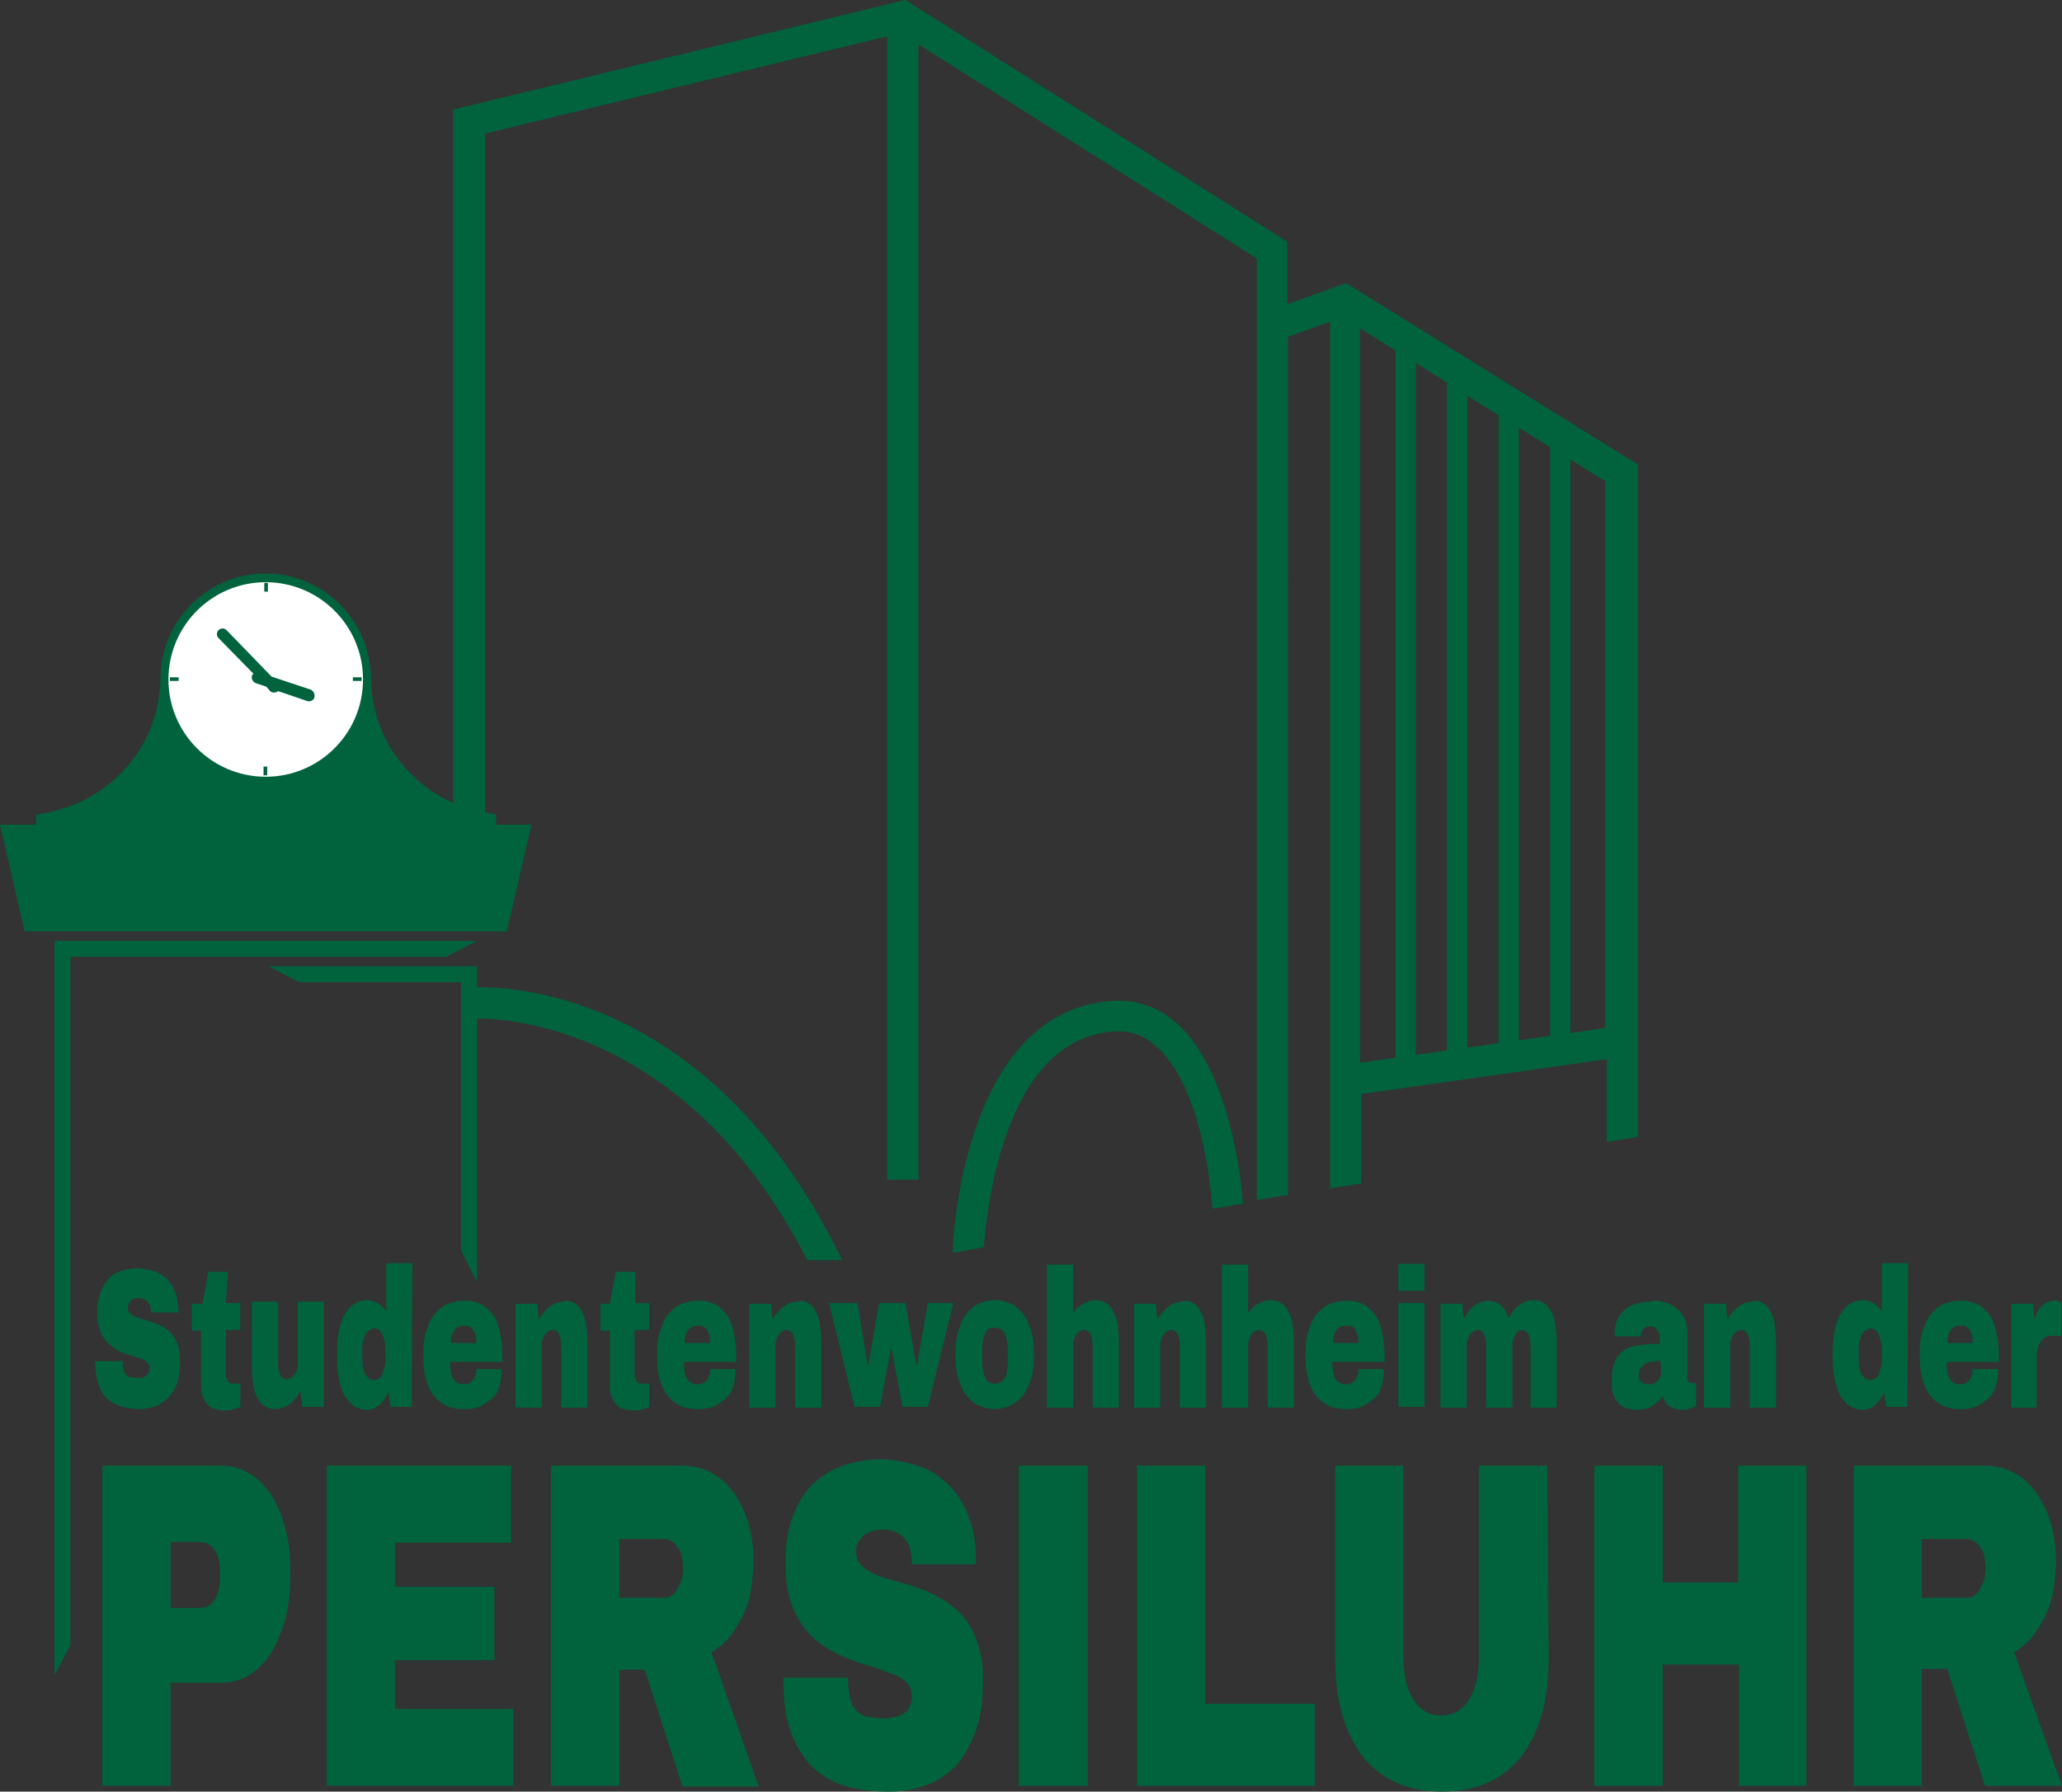 <?xml version="1.0" encoding="UTF-8"?>
<svg xmlns="http://www.w3.org/2000/svg" xmlns:xlink="http://www.w3.org/1999/xlink" version="1.1" id="Ebene_1" x="0px" y="0px" width="284px" height="246.8px" viewBox="0 0 284 246.8" style="enable-background:new 0 0 284 246.8;" xml:space="preserve">
<rect x="0" y="0" width="284" height="246.8" fill="#333333" stroke="none"/>
<style type="text/css">
	.st0{display:none;}
	.st1{display:inline;fill:none;stroke:#00633E;stroke-width:4.252;stroke-miterlimit:10;}
	.st2{fill:#00633E;}
	.st3{fill:none;stroke:#00633E;stroke-width:3.986;stroke-miterlimit:10;}
	.st4{fill:none;stroke:#00633E;stroke-width:3.456;stroke-miterlimit:10;}
	.st5{fill:none;stroke:#00633E;stroke-width:3.687;stroke-miterlimit:10;}
	.st6{fill:none;stroke:#FFFFFF;stroke-width:4.252;stroke-miterlimit:10;}
	.st7{fill:none;stroke:#009FE3;stroke-width:4.252;stroke-miterlimit:10;}
	.st8{fill:#FFFFFF;}
</style>
<g id="Ebene_1_00000111881906688919174240000004595689864341092786_" class="st0">
	<path class="st1" d="M-3203.3,465.1"></path>
	<path class="st1" d="M-2556.3,41.6"></path>
</g>
<g id="Ebene_2_00000075857561232268228160000006379178124403741321_">
	<path class="st2" d="M21.2,175.1c0.7,0.2,1.2,0.6,1.7,1c0.5,0.5,0.9,1.1,1.2,1.8c0.3,0.7,0.4,1.6,0.5,2.6v0.3h-3.8v-0.1   c0-0.2,0-0.5-0.1-0.7c-0.1-0.2-0.2-0.4-0.3-0.6s-0.3-0.3-0.5-0.4c-0.2-0.1-0.4-0.2-0.7-0.2c-0.6,0-1,0.1-1.2,0.4s-0.4,0.5-0.4,0.9   c0,0.4,0.1,0.6,0.3,0.8c0.2,0.2,0.5,0.4,0.8,0.5c0.3,0.1,0.7,0.3,1.2,0.4s0.9,0.3,1.3,0.4c0.5,0.2,0.9,0.4,1.3,0.6   c0.4,0.2,0.8,0.6,1.2,1c0.3,0.4,0.6,0.9,0.8,1.5c0.2,0.6,0.3,1.3,0.3,2.2c0,1.2-0.1,2.1-0.4,3s-0.7,1.5-1.2,2   c-0.5,0.5-1.1,0.9-1.7,1.2c-0.7,0.2-1.4,0.4-2.2,0.4c-0.9,0-1.7-0.1-2.4-0.3c-0.8-0.2-1.4-0.5-2-1c-0.6-0.5-1-1.2-1.3-2   s-0.5-2-0.5-3.3h3.8c0,0.5,0,0.9,0.1,1.2c0.1,0.3,0.2,0.5,0.4,0.7c0.2,0.2,0.4,0.3,0.6,0.3c0.2,0.1,0.5,0.1,0.8,0.1   c0.2,0,0.4,0,0.6,0c0.2,0,0.4-0.1,0.6-0.2c0.2-0.1,0.3-0.2,0.4-0.4c0.1-0.2,0.2-0.4,0.2-0.7c0-0.3-0.1-0.6-0.3-0.8   c-0.2-0.2-0.5-0.4-0.8-0.5c-0.3-0.1-0.7-0.3-1.2-0.4c-0.4-0.1-0.9-0.3-1.3-0.4c-0.5-0.2-0.9-0.4-1.3-0.7s-0.8-0.6-1.2-1.1   s-0.6-1-0.8-1.6c-0.2-0.6-0.3-1.4-0.3-2.3c0-1.1,0.2-2,0.5-2.8s0.7-1.4,1.2-1.9c0.5-0.5,1.1-0.8,1.8-1c0.7-0.2,1.4-0.3,2.1-0.3   C19.9,174.8,20.6,174.9,21.2,175.1L21.2,175.1z"></path>
	<path class="st2" d="M31.1,179.5h2v3.7h-2v5.5c0,0.3,0,0.6,0,0.8c0,0.2,0.1,0.4,0.2,0.6c0.1,0.2,0.2,0.3,0.3,0.4   c0.1,0.1,0.3,0.1,0.5,0.1h1v3.2c-0.2,0.1-0.3,0.1-0.5,0.2c-0.2,0.1-0.4,0.1-0.6,0.2c-0.2,0-0.4,0.1-0.6,0.1c-0.2,0-0.4,0-0.5,0   c-0.5,0-0.9-0.1-1.3-0.2c-0.4-0.1-0.8-0.3-1-0.6c-0.3-0.3-0.5-0.7-0.7-1.2c-0.2-0.5-0.2-1.1-0.2-1.8v-7.2h-1.3v-3.7h1.5l0.8-4.4   h2.7L31.1,179.5L31.1,179.5z"></path>
	<path class="st2" d="M44.6,193.8h-3l-0.2-2.2c-0.2,0.4-0.4,0.7-0.7,1c-0.2,0.3-0.5,0.6-0.8,0.8c-0.3,0.2-0.6,0.4-0.9,0.5   s-0.7,0.2-1,0.2c-0.6,0-1.1-0.1-1.5-0.4c-0.4-0.2-0.8-0.6-1-1.1c-0.3-0.5-0.5-1-0.6-1.7c-0.1-0.7-0.2-1.4-0.2-2.3v-9.3h3.6v8.6   c0,0.6,0.1,1.1,0.3,1.5c0.2,0.4,0.5,0.6,0.9,0.6c0.2,0,0.4-0.1,0.6-0.2c0.2-0.1,0.3-0.3,0.5-0.5s0.2-0.4,0.3-0.7   c0.1-0.3,0.1-0.6,0.1-0.9v-8.4h3.6L44.6,193.8L44.6,193.8z"></path>
	<path class="st2" d="M56.7,193.8h-2.9l-0.3-2c-0.4,0.8-0.8,1.4-1.3,1.8c-0.5,0.4-1.1,0.6-1.7,0.6c-0.6,0-1.2-0.2-1.7-0.5   s-0.9-0.8-1.3-1.4s-0.6-1.4-0.8-2.4c-0.2-0.9-0.3-2-0.3-3.3c0-1.2,0.1-2.3,0.3-3.3c0.2-0.9,0.4-1.7,0.8-2.3s0.8-1.1,1.3-1.4   c0.5-0.3,1.1-0.5,1.7-0.5c0.5,0,1,0.1,1.5,0.4c0.5,0.3,0.9,0.7,1.2,1.2v-6.7h3.6L56.7,193.8L56.7,193.8z M50.8,183.3   c-0.2,0.1-0.4,0.3-0.5,0.6c-0.1,0.2-0.2,0.5-0.3,0.9c-0.1,0.3-0.1,0.7-0.1,1.1v1.4c0,0.4,0,0.8,0.1,1.1c0.1,0.3,0.1,0.6,0.3,0.9   c0.1,0.2,0.3,0.4,0.5,0.6c0.2,0.1,0.4,0.2,0.7,0.2s0.5-0.1,0.7-0.2s0.4-0.4,0.5-0.7s0.2-0.6,0.3-1c0.1-0.4,0.1-0.8,0.1-1.2v-0.9   c0-0.4,0-0.8-0.1-1.2c-0.1-0.4-0.2-0.7-0.3-1s-0.3-0.5-0.5-0.7s-0.4-0.2-0.7-0.2S51,183.2,50.8,183.3L50.8,183.3z"></path>
	<path class="st2" d="M66.1,179.6c0.7,0.3,1.2,0.8,1.7,1.4c0.5,0.6,0.8,1.4,1,2.3c0.2,0.9,0.4,2.1,0.4,3.4v0.9h-7.2   c0,1,0.1,1.8,0.4,2.3s0.8,0.8,1.5,0.8c0.3,0,0.6-0.1,0.8-0.2c0.2-0.1,0.4-0.3,0.5-0.4c0.1-0.2,0.2-0.4,0.3-0.7   c0.1-0.3,0.1-0.5,0.1-0.8h3.5c0,0.9-0.1,1.6-0.3,2.3s-0.5,1.3-1,1.7s-1,0.8-1.6,1.1c-0.6,0.3-1.4,0.4-2.3,0.4s-1.6-0.1-2.3-0.4   c-0.7-0.3-1.3-0.8-1.8-1.4c-0.5-0.6-0.9-1.4-1.1-2.3c-0.3-0.9-0.4-2.1-0.4-3.3c0-1.3,0.1-2.4,0.4-3.3c0.3-0.9,0.6-1.7,1.1-2.3   c0.5-0.6,1-1.1,1.7-1.4c0.7-0.3,1.4-0.5,2.2-0.5C64.7,179.1,65.5,179.3,66.1,179.6L66.1,179.6z M62.6,183.2c-0.3,0.4-0.5,1-0.5,1.8   h3.5c0-0.8-0.1-1.3-0.4-1.8c-0.3-0.4-0.7-0.6-1.2-0.6C63.4,182.6,62.9,182.8,62.6,183.2L62.6,183.2z"></path>
	<path class="st2" d="M79.1,179.5c0.4,0.2,0.8,0.6,1,1.1c0.3,0.5,0.5,1,0.6,1.7c0.1,0.7,0.2,1.4,0.2,2.3v9.3h-3.6v-8.6   c0-0.6-0.1-1.1-0.3-1.5c-0.2-0.4-0.5-0.6-0.9-0.6c-0.2,0-0.4,0.1-0.6,0.2s-0.3,0.3-0.5,0.5c-0.1,0.2-0.2,0.4-0.3,0.7   s-0.1,0.6-0.1,0.9v8.4H71v-14.3h3l0.2,2.2c0.2-0.4,0.4-0.7,0.7-1c0.3-0.3,0.5-0.6,0.8-0.8s0.6-0.4,0.9-0.5c0.3-0.1,0.7-0.2,1-0.2   C78.1,179.1,78.6,179.2,79.1,179.5L79.1,179.5z"></path>
	<path class="st2" d="M87.4,179.5h2v3.7h-2v5.5c0,0.3,0,0.6,0,0.8c0,0.2,0.1,0.4,0.2,0.6c0.1,0.2,0.2,0.3,0.3,0.4   c0.1,0.1,0.3,0.1,0.5,0.1h1v3.2c-0.2,0.1-0.3,0.1-0.5,0.2c-0.2,0.1-0.4,0.1-0.6,0.2c-0.2,0-0.4,0.1-0.6,0.1c-0.2,0-0.4,0-0.5,0   c-0.5,0-0.9-0.1-1.3-0.2c-0.4-0.1-0.8-0.3-1-0.6c-0.3-0.3-0.5-0.7-0.7-1.2c-0.2-0.5-0.2-1.1-0.2-1.8v-7.2h-1.3v-3.7H84l0.8-4.4h2.7   V179.5L87.4,179.5z"></path>
	<path class="st2" d="M98.3,179.6c0.7,0.3,1.2,0.8,1.7,1.4c0.5,0.6,0.8,1.4,1,2.3c0.2,0.9,0.4,2.1,0.4,3.4v0.9h-7.2   c0,1,0.1,1.8,0.4,2.3s0.8,0.8,1.5,0.8c0.3,0,0.6-0.1,0.8-0.2c0.2-0.1,0.4-0.3,0.5-0.4c0.1-0.2,0.2-0.4,0.3-0.7   c0.1-0.3,0.1-0.5,0.1-0.8h3.5c0,0.9-0.1,1.6-0.3,2.3s-0.5,1.3-1,1.7s-1,0.8-1.6,1.1c-0.6,0.3-1.4,0.4-2.3,0.4s-1.6-0.1-2.3-0.4   c-0.7-0.3-1.3-0.8-1.8-1.4c-0.5-0.6-0.9-1.4-1.1-2.3c-0.3-0.9-0.4-2.1-0.4-3.3c0-1.3,0.1-2.4,0.4-3.3c0.3-0.9,0.6-1.7,1.1-2.3   c0.5-0.6,1-1.1,1.7-1.4c0.7-0.3,1.4-0.5,2.2-0.5C96.9,179.1,97.7,179.3,98.3,179.6L98.3,179.6z M94.8,183.2c-0.3,0.4-0.5,1-0.5,1.8   h3.5c0-0.8-0.1-1.3-0.4-1.8c-0.3-0.4-0.7-0.6-1.2-0.6C95.6,182.6,95.1,182.8,94.8,183.2L94.8,183.2z"></path>
	<path class="st2" d="M111.3,179.5c0.4,0.2,0.8,0.6,1,1.1c0.3,0.5,0.5,1,0.6,1.7c0.1,0.7,0.2,1.4,0.2,2.3v9.3h-3.6v-8.6   c0-0.6-0.1-1.1-0.3-1.5c-0.2-0.4-0.5-0.6-0.9-0.6c-0.2,0-0.4,0.1-0.6,0.2s-0.3,0.3-0.5,0.5c-0.1,0.2-0.2,0.4-0.3,0.7   s-0.1,0.6-0.1,0.9v8.4h-3.6v-14.3h3l0.2,2.2c0.2-0.4,0.4-0.7,0.7-1c0.3-0.3,0.5-0.6,0.8-0.8s0.6-0.4,0.9-0.5c0.3-0.1,0.7-0.2,1-0.2   C110.3,179.1,110.8,179.2,111.3,179.5L111.3,179.5z"></path>
	<path class="st2" d="M127.8,193.8h-3.5l-1.5-8h-0.1l-1.5,8h-3.5l-3.5-14.3h3.9l1.4,8.5h0.1l1.5-8.5h3.6l1.5,8.5h0.1l1.5-8.5h3.5   L127.8,193.8z"></path>
	<path class="st2" d="M139.2,179.6c0.7,0.3,1.2,0.8,1.7,1.4c0.5,0.6,0.8,1.4,1.1,2.3c0.3,0.9,0.4,2,0.4,3.3s-0.1,2.4-0.4,3.3   c-0.3,0.9-0.6,1.7-1.1,2.3c-0.5,0.6-1,1.1-1.7,1.4c-0.7,0.3-1.4,0.5-2.2,0.5s-1.6-0.2-2.2-0.5c-0.7-0.3-1.2-0.8-1.7-1.4   c-0.5-0.6-0.8-1.4-1.1-2.3c-0.3-0.9-0.4-2-0.4-3.3s0.1-2.4,0.4-3.3c0.3-0.9,0.6-1.7,1.1-2.3c0.5-0.6,1-1.1,1.7-1.4   c0.7-0.3,1.4-0.5,2.2-0.5S138.6,179.3,139.2,179.6z M136.2,183c-0.2,0.1-0.4,0.3-0.5,0.6s-0.2,0.6-0.3,1c-0.1,0.4-0.1,0.8-0.1,1.3   v1.6c0,0.5,0,0.9,0.1,1.3c0.1,0.4,0.2,0.7,0.3,1s0.3,0.5,0.5,0.6c0.2,0.1,0.5,0.2,0.8,0.2c0.6,0,1.1-0.3,1.4-0.8   c0.3-0.5,0.4-1.3,0.4-2.2v-1.6c0-0.5,0-0.9-0.1-1.3c-0.1-0.4-0.2-0.7-0.3-1c-0.1-0.3-0.3-0.5-0.6-0.6c-0.2-0.1-0.5-0.2-0.8-0.2   S136.4,182.9,136.2,183L136.2,183z"></path>
	<path class="st2" d="M147.8,180.9c0.4-0.6,0.8-1,1.4-1.3s1.1-0.5,1.6-0.5c0.6,0,1.1,0.1,1.5,0.4c0.4,0.2,0.8,0.6,1,1.1   c0.3,0.5,0.5,1,0.6,1.7c0.1,0.7,0.2,1.4,0.2,2.3v9.3h-3.6v-8.6c0-0.6-0.1-1.1-0.3-1.5c-0.2-0.4-0.5-0.6-0.9-0.6   c-0.2,0-0.4,0.1-0.6,0.2s-0.3,0.3-0.5,0.5c-0.1,0.2-0.2,0.4-0.3,0.7s-0.1,0.6-0.1,0.9v8.4h-3.6v-19.7h3.6L147.8,180.9L147.8,180.9z   "></path>
	<path class="st2" d="M164.3,179.5c0.4,0.2,0.8,0.6,1,1.1c0.3,0.5,0.5,1,0.6,1.7c0.1,0.7,0.2,1.4,0.2,2.3v9.3h-3.6v-8.6   c0-0.6-0.1-1.1-0.3-1.5c-0.2-0.4-0.5-0.6-0.9-0.6c-0.2,0-0.4,0.1-0.6,0.2s-0.3,0.3-0.5,0.5c-0.1,0.2-0.2,0.4-0.3,0.7   s-0.1,0.6-0.1,0.9v8.4h-3.6v-14.3h3l0.2,2.2c0.2-0.4,0.4-0.7,0.7-1c0.3-0.3,0.5-0.6,0.8-0.8s0.6-0.4,0.9-0.5c0.3-0.1,0.7-0.2,1-0.2   C163.4,179.1,163.9,179.2,164.3,179.5L164.3,179.5z"></path>
	<path class="st2" d="M171.9,180.9c0.4-0.6,0.8-1,1.4-1.3s1.1-0.5,1.6-0.5c0.6,0,1.1,0.1,1.5,0.4c0.4,0.2,0.8,0.6,1,1.1   c0.3,0.5,0.5,1,0.6,1.7c0.1,0.7,0.2,1.4,0.2,2.3v9.3h-3.6v-8.6c0-0.6-0.1-1.1-0.3-1.5c-0.2-0.4-0.5-0.6-0.9-0.6   c-0.2,0-0.4,0.1-0.6,0.2s-0.3,0.3-0.5,0.5c-0.1,0.2-0.2,0.4-0.3,0.7s-0.1,0.6-0.1,0.9v8.4h-3.6v-19.7h3.6L171.9,180.9L171.9,180.9z   "></path>
	<path class="st2" d="M187.6,179.6c0.7,0.3,1.2,0.8,1.7,1.4c0.5,0.6,0.8,1.4,1,2.3c0.2,0.9,0.4,2.1,0.4,3.4v0.9h-7.2   c0,1,0.1,1.8,0.4,2.3s0.8,0.8,1.5,0.8c0.3,0,0.6-0.1,0.8-0.2c0.2-0.1,0.4-0.3,0.5-0.4c0.1-0.2,0.2-0.4,0.3-0.7   c0.1-0.3,0.1-0.5,0.1-0.8h3.5c0,0.9-0.1,1.6-0.3,2.3s-0.5,1.3-1,1.7s-1,0.8-1.6,1.1c-0.6,0.3-1.4,0.4-2.3,0.4s-1.6-0.1-2.3-0.4   c-0.7-0.3-1.3-0.8-1.8-1.4c-0.5-0.6-0.9-1.4-1.1-2.3c-0.3-0.9-0.4-2.1-0.4-3.3c0-1.3,0.1-2.4,0.4-3.3c0.3-0.9,0.6-1.7,1.1-2.3   c0.5-0.6,1-1.1,1.7-1.4c0.7-0.3,1.4-0.5,2.2-0.5C186.2,179.1,187,179.3,187.6,179.6L187.6,179.6z M184.1,183.2   c-0.3,0.4-0.5,1-0.5,1.8h3.5c0-0.8-0.1-1.3-0.4-1.8s-0.7-0.6-1.2-0.6C184.9,182.6,184.4,182.8,184.1,183.2L184.1,183.2z"></path>
	<path class="st2" d="M196.2,177.8h-3.6v-3.7h3.6V177.8z M196.2,193.8h-3.6v-14.3h3.6V193.8z"></path>
	<path class="st2" d="M212.6,179.5c0.4,0.2,0.7,0.6,1,1.1c0.3,0.5,0.5,1,0.6,1.7c0.1,0.7,0.2,1.4,0.2,2.3v9.3h-3.6v-8.6   c0-0.6-0.1-1.1-0.3-1.5c-0.2-0.4-0.5-0.6-0.8-0.6c-0.2,0-0.4,0.1-0.6,0.2s-0.3,0.3-0.4,0.5c-0.1,0.2-0.2,0.4-0.3,0.7   c-0.1,0.3-0.1,0.6-0.1,0.9v8.4h-3.6v-8.6c0-0.6-0.1-1.1-0.3-1.5c-0.2-0.4-0.5-0.6-0.9-0.6c-0.2,0-0.4,0.1-0.6,0.2s-0.3,0.3-0.5,0.5   c-0.1,0.2-0.2,0.4-0.3,0.7c-0.1,0.3-0.1,0.6-0.1,0.9v8.4h-3.6v-14.3h3l0.2,2.1c0.2-0.4,0.4-0.7,0.6-1c0.2-0.3,0.5-0.6,0.8-0.8   c0.3-0.2,0.6-0.4,0.9-0.5c0.3-0.1,0.6-0.2,1-0.2c0.7,0,1.3,0.2,1.8,0.6c0.5,0.4,0.8,1,1.1,1.8c0.2-0.4,0.4-0.7,0.6-1   c0.2-0.3,0.5-0.6,0.8-0.8c0.3-0.2,0.6-0.4,0.9-0.5c0.3-0.1,0.6-0.2,1-0.2C211.7,179.1,212.2,179.2,212.6,179.5L212.6,179.5z"></path>
	<path class="st2" d="M229.3,179.4c0.6,0.2,1.1,0.4,1.6,0.8c0.5,0.4,0.8,0.8,1.1,1.4c0.3,0.6,0.4,1.3,0.4,2.2v5.6   c0,0.3,0,0.6,0.1,0.8c0.1,0.2,0.2,0.3,0.4,0.3h0.7v3.1c-0.1,0.1-0.3,0.2-0.5,0.3c-0.2,0.1-0.4,0.1-0.6,0.2   c-0.2,0.1-0.5,0.1-0.8,0.1c-0.7,0-1.3-0.2-1.8-0.5c-0.4-0.3-0.7-0.8-0.9-1.3c-0.2,0.2-0.4,0.5-0.7,0.7c-0.2,0.2-0.5,0.4-0.8,0.6   c-0.3,0.2-0.6,0.3-1,0.4s-0.7,0.1-1.1,0.1c-0.5,0-0.9-0.1-1.4-0.2c-0.4-0.1-0.8-0.4-1.1-0.7s-0.5-0.7-0.7-1.2s-0.2-1.1-0.2-1.9   c0-1.1,0.1-1.9,0.4-2.6c0.3-0.7,0.7-1.2,1.3-1.6c0.6-0.4,1.3-0.6,2.1-0.7s1.8-0.2,2.8-0.2v-0.7c0-0.3,0-0.5-0.1-0.8   c-0.1-0.2-0.2-0.4-0.3-0.5c-0.1-0.1-0.3-0.2-0.4-0.3c-0.2-0.1-0.4-0.1-0.5-0.1c-0.2,0-0.3,0-0.5,0.1c-0.2,0-0.3,0.1-0.4,0.2   c-0.1,0.1-0.2,0.2-0.3,0.4c-0.1,0.2-0.1,0.4-0.1,0.6v0.1h-3.6c0-0.1,0-0.1,0-0.2v-0.2c0-0.7,0.1-1.3,0.3-1.8s0.5-1,1-1.4   c0.4-0.4,0.9-0.7,1.6-0.9s1.3-0.3,2.2-0.3C228,179.1,228.7,179.2,229.3,179.4L229.3,179.4z M228.7,187.5c-0.5,0-1,0-1.4,0.1   c-0.4,0.1-0.7,0.2-0.9,0.4c-0.2,0.2-0.4,0.4-0.5,0.6c-0.1,0.2-0.2,0.5-0.2,0.7c0,0.3,0,0.5,0.1,0.7c0.1,0.2,0.2,0.3,0.3,0.4   s0.2,0.2,0.4,0.2c0.1,0,0.3,0.1,0.5,0.1c0.2,0,0.5,0,0.7-0.1c0.2-0.1,0.4-0.2,0.6-0.4s0.3-0.4,0.4-0.6c0.1-0.2,0.1-0.5,0.1-0.8   L228.7,187.5L228.7,187.5z"></path>
	<path class="st2" d="M242.8,179.5c0.4,0.2,0.8,0.6,1,1.1c0.3,0.5,0.5,1,0.6,1.7c0.1,0.7,0.2,1.4,0.2,2.3v9.3h-3.6v-8.6   c0-0.6-0.1-1.1-0.3-1.5c-0.2-0.4-0.5-0.6-0.9-0.6c-0.2,0-0.4,0.1-0.6,0.2s-0.3,0.3-0.5,0.5c-0.1,0.2-0.2,0.4-0.3,0.7   s-0.1,0.6-0.1,0.9v8.4h-3.6v-14.3h3l0.2,2.2c0.2-0.4,0.4-0.7,0.7-1c0.3-0.3,0.5-0.6,0.8-0.8s0.6-0.4,0.9-0.5c0.3-0.1,0.7-0.2,1-0.2   C241.9,179.1,242.4,179.2,242.8,179.5L242.8,179.5z"></path>
	<path class="st2" d="M262.7,193.8h-2.9l-0.3-2c-0.4,0.8-0.8,1.4-1.3,1.8c-0.5,0.4-1.1,0.6-1.7,0.6c-0.6,0-1.2-0.2-1.7-0.5   s-0.9-0.8-1.3-1.4s-0.6-1.4-0.8-2.4c-0.2-0.9-0.3-2-0.3-3.3c0-1.2,0.1-2.3,0.3-3.3c0.2-0.9,0.4-1.7,0.8-2.3s0.8-1.1,1.3-1.4   c0.5-0.3,1.1-0.5,1.7-0.5c0.5,0,1,0.1,1.5,0.4c0.5,0.3,0.9,0.7,1.2,1.2v-6.7h3.6L262.7,193.8L262.7,193.8z M256.9,183.3   c-0.2,0.1-0.4,0.3-0.5,0.6c-0.1,0.2-0.2,0.5-0.3,0.9c-0.1,0.3-0.1,0.7-0.1,1.1v1.4c0,0.4,0,0.8,0.1,1.1c0.1,0.3,0.1,0.6,0.3,0.9   c0.1,0.2,0.3,0.4,0.5,0.6c0.2,0.1,0.4,0.2,0.7,0.2s0.5-0.1,0.7-0.2s0.4-0.4,0.5-0.7s0.2-0.6,0.3-1c0.1-0.4,0.1-0.8,0.1-1.2v-0.9   c0-0.4,0-0.8-0.1-1.2c-0.1-0.4-0.2-0.7-0.3-1s-0.3-0.5-0.5-0.7s-0.4-0.2-0.7-0.2S257.1,183.2,256.9,183.3L256.9,183.3z"></path>
	<path class="st2" d="M272.2,179.6c0.7,0.3,1.2,0.8,1.7,1.4c0.5,0.6,0.8,1.4,1,2.3c0.2,0.9,0.4,2.1,0.4,3.4v0.9h-7.2   c0,1,0.1,1.8,0.4,2.3s0.8,0.8,1.5,0.8c0.3,0,0.6-0.1,0.8-0.2c0.2-0.1,0.4-0.3,0.5-0.4c0.1-0.2,0.2-0.4,0.3-0.7   c0.1-0.3,0.1-0.5,0.1-0.8h3.5c0,0.9-0.1,1.6-0.3,2.3s-0.5,1.3-1,1.7s-1,0.8-1.6,1.1c-0.6,0.3-1.4,0.4-2.3,0.4s-1.6-0.1-2.3-0.4   c-0.7-0.3-1.3-0.8-1.8-1.4c-0.5-0.6-0.9-1.4-1.1-2.3c-0.3-0.9-0.4-2.1-0.4-3.3c0-1.3,0.1-2.4,0.4-3.3c0.3-0.9,0.6-1.7,1.1-2.3   c0.5-0.6,1-1.1,1.7-1.4c0.7-0.3,1.4-0.5,2.2-0.5C270.7,179.1,271.5,179.3,272.2,179.6L272.2,179.6z M268.7,183.2   c-0.3,0.4-0.5,1-0.5,1.8h3.5c0-0.8-0.1-1.3-0.4-1.8s-0.7-0.6-1.2-0.6C269.4,182.6,269,182.8,268.7,183.2L268.7,183.2z"></path>
	<path class="st2" d="M283.3,179.2c0.1,0,0.2,0.1,0.3,0.1c0.1,0,0.2,0.1,0.3,0.2v4.5h-1.2c-0.4,0-0.7,0.1-1,0.2   c-0.3,0.2-0.5,0.4-0.7,0.7c-0.2,0.3-0.3,0.7-0.4,1.1c-0.1,0.4-0.1,0.9-0.1,1.5v6.4H277v-14.3h3l0.2,2.2c0.1-0.4,0.3-0.8,0.4-1.1   c0.2-0.3,0.4-0.6,0.6-0.8c0.2-0.2,0.5-0.4,0.7-0.5c0.3-0.1,0.5-0.2,0.8-0.2C283,179.1,283.1,179.1,283.3,179.2L283.3,179.2z"></path>
	<polygon class="st2" points="65.7,129.6 9.7,129.6 9.7,129.6 7.5,129.6 7.5,129.6 7.5,129.6 7.5,131.8 7.5,131.8 7.5,230.8    9.7,226.6 9.7,131.8 61.5,131.8  "></polygon>
	<path class="st3" d="M221.7,19.5"></path>
	<path class="st4" d="M174.4,165.4"></path>
	<path class="st5" d="M174.4,165.4"></path>
	<path class="st5" d="M195,145.7"></path>
	<path class="st2" d="M30.6,201.9c1.4,0,2.7,0.4,3.8,1.1c1.2,0.7,2.1,1.7,3,3c0.8,1.3,1.5,2.8,1.9,4.6c0.5,1.8,0.7,3.7,0.7,5.8v0.8   c0,2.1-0.2,4-0.7,5.8c-0.5,1.8-1.1,3.3-1.9,4.6c-0.8,1.3-1.8,2.3-3,3.1c-1.2,0.7-2.4,1.1-3.8,1.1h-7.1V246h-9.4v-44.1L30.6,201.9   L30.6,201.9z M23.5,212.4v9.1h3.9c1,0,1.8-0.4,2.2-1.2c0.5-0.8,0.7-1.8,0.7-3.1v-0.5c0-1.3-0.2-2.4-0.7-3.1   c-0.5-0.8-1.2-1.2-2.3-1.2H23.5L23.5,212.4z"></path>
	<path class="st2" d="M45,246v-44.1h25.4v10.6h-16v6.1h13.7v10.1H54.4v6.7h16.3V246L45,246L45,246z"></path>
	<path class="st2" d="M103.4,219.2c-0.2,1.2-0.6,2.4-1.1,3.4s-1.1,2-1.8,2.9c-0.7,0.8-1.5,1.5-2.5,2.1l6.5,18.5H94l-5.2-16.1h-3.5   V246h-9.4v-44.1h18c1.6,0,3.1,0.4,4.3,1.1c1.2,0.7,2.3,1.7,3.1,3c0.8,1.2,1.5,2.7,1.9,4.3c0.4,1.6,0.6,3.3,0.6,5.1   C103.7,216.7,103.6,218,103.4,219.2L103.4,219.2z M93.9,214.4c-0.1-0.5-0.3-0.9-0.6-1.3c-0.2-0.4-0.5-0.6-0.8-0.8   c-0.3-0.2-0.7-0.3-1-0.3h-6.2v8.1h6.2c0.4,0,0.7-0.1,1-0.3c0.3-0.2,0.6-0.5,0.8-0.9s0.4-0.8,0.6-1.3c0.1-0.5,0.2-1,0.2-1.6   S94,214.9,93.9,214.4L93.9,214.4z"></path>
	<path class="st2" d="M126.4,201.9c1.6,0.5,2.9,1.4,4.1,2.5s2.1,2.5,2.8,4.2c0.7,1.7,1.1,3.7,1.1,6.1v0.8h-8.8v-0.3   c0-0.6-0.1-1.1-0.2-1.7c-0.1-0.5-0.4-1-0.7-1.4c-0.3-0.4-0.7-0.8-1.2-1c-0.5-0.2-1.1-0.4-1.7-0.4c-1.3,0-2.3,0.3-2.9,0.9   c-0.6,0.6-1,1.2-1,2c0,0.8,0.2,1.5,0.7,2s1.1,0.9,2,1.3c0.8,0.3,1.7,0.7,2.8,0.9c1,0.3,2.1,0.6,3.2,1c1.1,0.4,2.1,0.9,3.2,1.5   c1,0.6,2,1.4,2.8,2.3c0.8,1,1.5,2.1,2,3.6c0.5,1.4,0.8,3.1,0.8,5.2c0,2.7-0.3,5.1-1,7c-0.7,2-1.6,3.5-2.7,4.8   c-1.2,1.2-2.5,2.1-4.1,2.7c-1.6,0.6-3.3,0.9-5.1,0.9c-2.1,0-4-0.2-5.8-0.7c-1.8-0.5-3.3-1.3-4.6-2.5s-2.3-2.8-3.1-4.8   s-1.1-4.6-1.1-7.7h8.9c0,1.2,0.1,2.1,0.3,2.9s0.5,1.3,0.9,1.7c0.4,0.4,0.9,0.7,1.5,0.8c0.6,0.1,1.2,0.2,2,0.2c0.4,0,0.9,0,1.4-0.1   c0.5-0.1,0.9-0.2,1.3-0.4c0.4-0.2,0.8-0.5,1-0.9s0.4-0.9,0.4-1.6c0-0.8-0.2-1.4-0.7-1.9c-0.5-0.5-1.1-0.9-2-1.2s-1.7-0.7-2.8-1   c-1-0.3-2.1-0.6-3.2-1.1c-1.1-0.4-2.1-0.9-3.2-1.6c-1-0.6-2-1.5-2.8-2.5c-0.8-1-1.5-2.3-2-3.8c-0.5-1.5-0.7-3.3-0.7-5.5   c0-2.6,0.4-4.7,1.1-6.5c0.7-1.8,1.7-3.3,2.9-4.4c1.2-1.1,2.6-1.9,4.2-2.4c1.6-0.5,3.3-0.8,5-0.8   C123.2,201.1,124.8,201.4,126.4,201.9L126.4,201.9z"></path>
	<path class="st2" d="M149.8,246h-9.5v-44.1h9.5V246z"></path>
	<path class="st2" d="M156.6,246v-44.1h9.4v32.8h15.1V246L156.6,246L156.6,246z"></path>
	<path class="st2" d="M213.3,228.3c0,3-0.3,5.7-1,8c-0.7,2.3-1.6,4.2-2.9,5.8c-1.3,1.6-2.8,2.7-4.6,3.5c-1.8,0.8-3.9,1.2-6.2,1.2   s-4.4-0.4-6.2-1.2c-1.8-0.8-3.4-2-4.6-3.5s-2.2-3.5-2.9-5.8c-0.7-2.3-1-5-1-8v-26.4h9.4v26.2c0,1.2,0.1,2.3,0.3,3.3   c0.2,1,0.5,1.8,1,2.6s1,1.3,1.6,1.7c0.6,0.4,1.4,0.6,2.3,0.6s1.6-0.2,2.3-0.6c0.7-0.4,1.2-1,1.6-1.7s0.8-1.6,1-2.6   c0.2-1,0.3-2.1,0.3-3.3v-26.2h9.4L213.3,228.3L213.3,228.3z"></path>
	<path class="st2" d="M248.9,246h-9.4v-16.7H229V246h-9.4v-44.1h9.4V218h10.4v-16.1h9.4V246z"></path>
	<path class="st2" d="M282.8,219.2c-0.2,1.2-0.6,2.4-1.1,3.4s-1.1,2-1.8,2.9c-0.7,0.8-1.5,1.5-2.5,2.1L284,246h-10.6l-5.2-16.1h-3.5   V246h-9.4v-44.1h18c1.6,0,3.1,0.4,4.3,1.1c1.2,0.7,2.3,1.7,3.1,3c0.8,1.2,1.5,2.7,1.9,4.3c0.4,1.6,0.6,3.3,0.6,5.1   C283.1,216.7,283,218,282.8,219.2L282.8,219.2z M273.3,214.4c-0.1-0.5-0.3-0.9-0.6-1.3c-0.2-0.4-0.5-0.6-0.8-0.8   c-0.3-0.2-0.7-0.3-1-0.3h-6.2v8.1h6.2c0.4,0,0.7-0.1,1-0.3c0.3-0.2,0.6-0.5,0.8-0.9s0.4-0.8,0.6-1.3c0.1-0.5,0.2-1,0.2-1.6   S273.4,214.9,273.3,214.4L273.3,214.4z"></path>
	<path class="st6" d="M130.4,174"></path>
	<path class="st6" d="M130.4,174"></path>
	<path class="st7" d="M129.6,174.3"></path>
	<path class="st2" d="M135.5,171.8c0.5-6.2,3.1-28.5,17.7-29.7c2.3-0.2,4.2,0.4,6,2c6.3,5.4,7.6,19.6,7.8,22.4l4.2-0.7   c-0.3-4-2-18.6-9.2-24.9c-2.6-2.3-5.7-3.3-9.2-3c-19.1,1.7-21.4,29.6-21.6,34.7L135.5,171.8L135.5,171.8z"></path>
	<path class="st2" d="M185.4,39l-8.1,2.9v-8.6L124.7,0L62.4,15.1v95.5c-6.7-3-11.3-9.5-11.3-17.4h0C50.9,85.4,44.5,79,36.6,79   s-14.3,6.3-14.5,14.2h0c0,10-7.5,17.8-17.1,19v1.4H0l3.4,14.7h66.4l3.4-14.7h-4.9v-1.4c-0.5-0.1-1-0.2-1.5-0.3V18.4L122.2,5v157.5   h4.3V6.1l46.6,29.5v129.7l4.3-0.7V46.4l5.8-2.1v119.4l4.3-0.7v-12.3l33.8-4.8v11.4l4.3-0.7V64L185.4,39L185.4,39z M192.2,145.7   l-4.9,0.7V45.2l4.9,3.1V145.7z M199.3,144.7l-4.3,0.6V50l4.3,2.7V144.7z M206.4,143.7l-4.3,0.6V54.5l4.3,2.7V143.7L206.4,143.7z    M213.5,142.7l-4.3,0.6V58.9l4.3,2.7V142.7L213.5,142.7z M221.1,141.6l-4.8,0.7V63.3l4.8,3V141.6L221.1,141.6z"></path>
	<path class="st2" d="M65.7,136v-2.9h-2.2h-0.6l0,0H37l4.2,2.2h22.3v36.9l2.2,4.4v-36.3c5,0,29.3,1.7,45.5,33.3l4.8,0   C98.7,137.8,71.9,135.9,65.7,136L65.7,136z"></path>
	<g>
		<path class="st8" d="M36.6,107C44,107,50,101,50,93.6s-6-13.4-13.4-13.4s-13.4,6-13.4,13.4S29.2,107,36.6,107"></path>
		<path class="st2" d="M42.8,95l-5.4-1.8l-6.2-6.4c-0.3-0.3-0.8-0.3-1.1,0c-0.3,0.3-0.3,0.8,0,1.1l4.8,4.9c-0.1,0.1-0.2,0.2-0.2,0.3    c-0.1,0.4,0.1,0.8,0.5,1l1.5,0.5l0.5,0.6c0.2,0.2,0.4,0.2,0.6,0.2c0.2,0,0.4-0.1,0.5-0.2c0,0,0,0,0,0l4.1,1.4c0.1,0,0.2,0,0.2,0    c0.3,0,0.6-0.2,0.7-0.5C43.4,95.6,43.2,95.2,42.8,95L42.8,95z"></path>
		<path class="st2" d="M36.3,106.8h0.5v-1.2h-0.5V106.8z M24.6,93.3h-1.2v0.5h1.2V93.3z M36.9,80.3h-0.5v1.2h0.5V80.3z M49.8,93.3    h-1.2v0.5h1.2V93.3z"></path>
	</g>
</g>
</svg>
